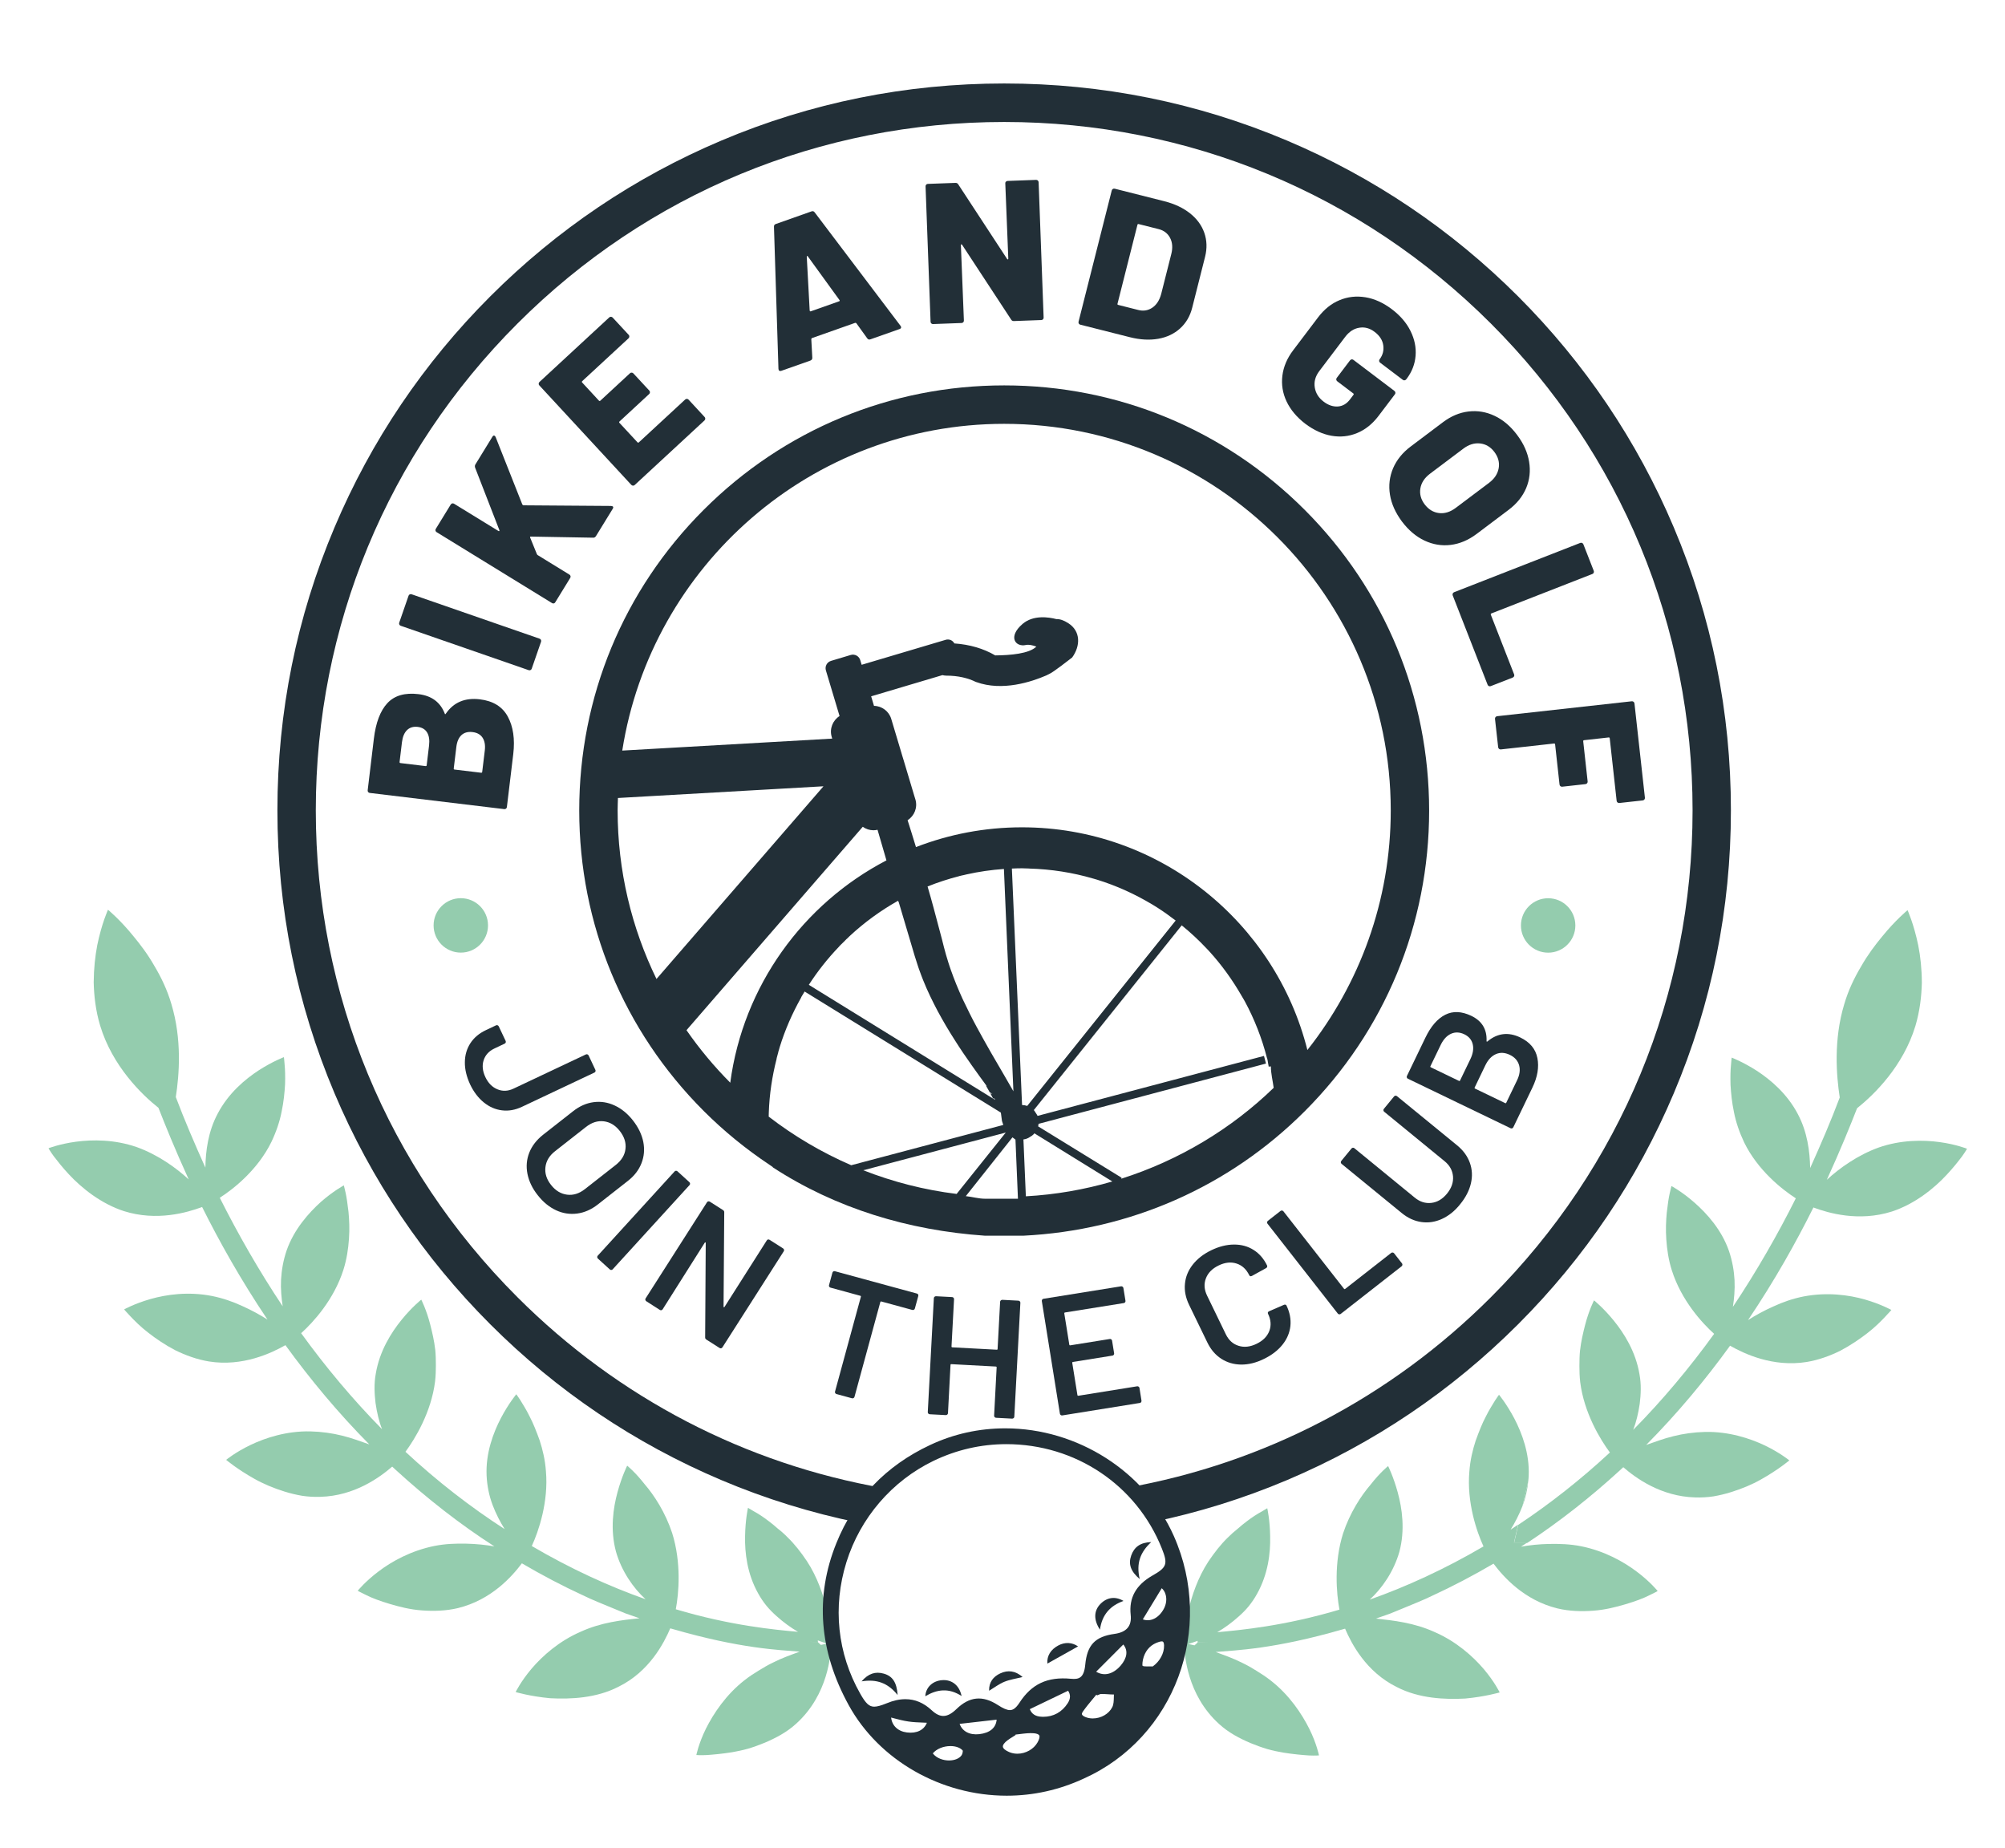 <?xml version="1.0" encoding="utf-8"?>
<!-- Generator: Adobe Illustrator 25.0.1, SVG Export Plug-In . SVG Version: 6.00 Build 0)  -->
<svg version="1.1" id="Livello_1" xmlns="http://www.w3.org/2000/svg" xmlns:xlink="http://www.w3.org/1999/xlink" x="0px" y="0px"
	 viewBox="0 0 380.24 350.38" style="enable-background:new 0 0 380.24 350.38;" xml:space="preserve">
<style type="text/css">
	.st0{clip-path:url(#SVGID_2_);}
	.st1{clip-path:url(#SVGID_4_);fill:#004245;}
	.st2{clip-path:url(#SVGID_4_);fill:#EBF2DA;}
	.st3{clip-path:url(#SVGID_4_);fill:#46B385;}
	.st4{clip-path:url(#SVGID_4_);fill:#C4944E;}
	.st5{clip-path:url(#SVGID_6_);}
	.st6{clip-path:url(#SVGID_8_);fill:#00454A;}
	.st7{clip-path:url(#SVGID_8_);fill:#C4944E;}
	.st8{clip-path:url(#SVGID_8_);fill:#46B385;}
	.st9{clip-path:url(#SVGID_8_);fill:#EBF2DA;}
	.st10{clip-path:url(#SVGID_6_);fill:#C4944E;}
	.st11{clip-path:url(#SVGID_6_);fill:#46B385;}
	.st12{clip-path:url(#SVGID_6_);fill:#EBF2DA;}
	.st13{clip-path:url(#SVGID_6_);fill:#00454A;}
	.st14{clip-path:url(#SVGID_10_);fill:#00454A;}
	.st15{clip-path:url(#SVGID_10_);fill:#EBF2DA;}
	.st16{clip-path:url(#SVGID_10_);fill:#C4944E;}
	.st17{clip-path:url(#SVGID_10_);fill:#46B385;}
	.st18{fill:#94CCAE;}
	.st19{fill:#222F37;}
</style>
<path class="st18" d="M155.09,311.06c0.71,0.27,1.32,0.46,1.77,0.6c-0.33,0.07-0.73,0.16-1.18,0.26l-0.56-0.52l-2.01-0.1l2.01,0.09
	L155.09,311.06z M54.35,237.14c-0.62,1.83-0.95,3.7-1.05,5.51c-0.09,1.8,0.08,3.53,0.31,5.06c-4.53-6.79-8.5-13.76-11.93-20.58
	c2.63-1.69,7.21-5.31,9.79-10.59c0.91-1.91,1.58-3.87,1.94-5.75c0.39-1.83,0.56-3.6,0.65-5.15c0.05-1.52,0.01-2.82-0.08-3.72
	c-0.06-0.92-0.14-1.46-0.14-1.46s-2.1,0.79-4.74,2.48c-2.65,1.73-5.78,4.36-7.81,8.22c-1.82,3.4-2.29,7.1-2.34,10.25
	c-2.07-4.61-3.99-9.08-5.61-13.38c0.65-4.17,1.2-10.94-0.85-17.68c-0.77-2.63-1.93-5.05-3.22-7.2c-1.23-2.17-2.67-4.06-3.97-5.63
	c-2.55-3.15-4.82-5.01-4.82-5.01s-1.19,2.6-2.03,6.7c-0.4,2.06-0.66,4.46-0.68,7.07c0.06,2.59,0.38,5.39,1.22,8.19
	c2.31,7.66,7.88,13.09,11.06,15.6c1.27,3.26,3.17,7.95,5.74,13.58c-2.41-2.22-5.84-4.68-9.83-6.12c-4.21-1.47-8.43-1.45-11.55-1.03
	c-3.12,0.42-5.21,1.24-5.21,1.24s0.32,0.59,0.97,1.48c0.68,0.89,1.64,2.13,2.87,3.44c2.45,2.65,6.16,5.61,10.46,7
	c6.22,1.97,12,0.28,14.83-0.78c3.24,6.49,7.33,13.82,12.4,21.35c-1.38-0.88-3.01-1.78-4.8-2.58c-1.75-0.81-3.68-1.49-5.8-1.91
	c-4.43-0.85-8.52-0.28-11.58,0.59c-3.06,0.87-5.01,1.97-5.01,1.97s0.44,0.53,1.22,1.34c0.78,0.82,1.89,1.95,3.36,3.08
	c1.46,1.14,3.2,2.32,5.11,3.32c1.98,0.97,4.14,1.76,6.39,2.13c6.42,1.03,11.9-1.61,14.51-3.09c4.65,6.41,9.98,12.84,15.91,18.82
	c-1.57-0.55-3.27-1.2-5.15-1.66c-1.86-0.47-3.95-0.76-6.02-0.81c-4.47-0.1-8.5,1.2-11.37,2.58c-2.87,1.37-4.61,2.82-4.61,2.82
	s2.12,1.79,5.37,3.6c1.62,0.92,3.65,1.78,5.76,2.43c1.07,0.33,2.15,0.59,3.26,0.78c1.14,0.17,2.3,0.24,3.44,0.2
	c6.55-0.17,11.33-3.72,13.66-5.73l0.66,0.61c5.9,5.4,12.21,10.34,18.72,14.52c-1.58-0.28-3.41-0.48-5.34-0.52
	c-1.97-0.04-3.94,0.02-6.02,0.43c-4.46,0.9-8.11,2.93-10.63,4.85c-2.52,1.9-3.93,3.65-3.93,3.65s0.61,0.36,1.67,0.85
	c1.02,0.52,2.59,1.11,4.41,1.65c1.82,0.54,3.86,1.07,6.13,1.23c2.23,0.16,4.57,0.09,6.79-0.44c6.38-1.56,10.3-6.05,12.13-8.49
	c3.86,2.26,7.74,4.3,11.55,6.05c1.82,0.9,3.68,1.61,5.46,2.36c0.9,0.36,1.78,0.74,2.66,1.09c0.89,0.32,1.77,0.63,2.64,0.92
	c-3.28,0.33-7.26,0.77-11.13,2.54c-4.11,1.77-7.27,4.59-9.34,7.02c-2.05,2.42-3.02,4.43-3.02,4.43s2.74,0.82,6.54,1.17
	c3.88,0.21,8.77-0.01,12.95-2.17c5.86-2.87,8.64-8.29,9.83-11.08c0.14,0.04,0.26,0.07,0.36,0.1c13.07,3.79,20.34,3.99,24.18,4.32
	c-1.59,0.59-3.34,1.19-5.1,2.09c-0.91,0.44-1.8,0.95-2.69,1.51c-0.89,0.54-1.77,1.11-2.62,1.78c-3.56,2.76-5.93,6.37-7.35,9.19
	c-1.4,2.83-1.83,5.03-1.83,5.03s0.71,0.07,1.92,0.01c1.23-0.08,2.92-0.23,4.86-0.54c0.96-0.18,1.98-0.37,3.02-0.67
	c1.05-0.31,2.12-0.7,3.19-1.14c2.13-0.91,4.18-1.99,5.95-3.61c6.14-5.56,6.51-13.19,6.66-14.96c0,0-0.01-0.08,0.01-0.21
	c-0.01-0.1-0.01-0.18-0.01-0.18c0.01-1.77-0.69-9.45-4.63-15.46c-1.13-1.69-2.38-3.28-3.64-4.49c-0.62-0.64-1.25-1.2-1.88-1.68
	c-0.6-0.53-1.19-1.03-1.74-1.43c-1.11-0.85-2.09-1.47-2.8-1.85c-0.68-0.4-1.12-0.66-1.12-0.66s-0.5,2.21-0.55,5.36
	c-0.07,3.15,0.39,7.15,2.49,10.88c0.46,0.84,1,1.63,1.59,2.36c0.59,0.7,1.21,1.33,1.88,1.92c1.31,1.18,2.71,2.19,4.08,2.99
	c-4.42-0.4-12.77-1.17-23.18-4.28c0.58-3.04,1.08-8.83-0.69-14.46c-1.29-3.9-3.4-7.15-5.23-9.27c-1.78-2.28-3.3-3.5-3.3-3.5
	s-1.01,2.01-1.83,5.02c-0.82,3-1.42,7.08-0.3,11.26c1.04,3.69,3.3,6.95,5.62,9.05c-6.8-2.4-14.15-5.73-21.58-10.09
	c1.29-2.79,3.2-8.39,2.68-14.21c-0.15-2.12-0.62-4.07-1.18-5.8c-0.61-1.69-1.25-3.33-1.93-4.6c-0.63-1.3-1.29-2.29-1.74-3.05
	c-0.48-0.73-0.77-1.12-0.77-1.12s-1.43,1.71-2.9,4.49c-1.46,2.79-2.92,6.67-2.73,10.92c0.09,1.95,0.49,3.88,1.13,5.57
	c0.64,1.69,1.45,3.24,2.29,4.59c-6.45-4.16-12.82-9.1-18.81-14.66c1.82-2.46,4.9-7.51,5.62-13.35c0.12-1.05,0.15-2.05,0.15-3.03
	c0-1-0.02-1.96-0.11-2.9c-0.21-1.84-0.6-3.43-0.97-4.9c-0.74-2.85-1.69-4.67-1.69-4.67s-1.76,1.39-3.73,3.82
	c-1.98,2.44-4.17,5.91-4.89,10.19c-0.36,1.94-0.26,3.79-0.05,5.6c0.26,1.79,0.66,3.51,1.24,4.96c-5.56-5.64-10.71-11.8-15.35-18.21
	c2.31-2.08,6.2-6.34,8.01-12c0.64-2.03,0.93-4.02,1.06-5.89c0.14-1.89,0.05-3.64-0.09-5.11c-0.17-1.47-0.35-2.74-0.55-3.64
	c-0.2-0.88-0.33-1.39-0.33-1.39s-2,1.07-4.35,3.13C58.57,229.98,55.76,233.09,54.35,237.14"/>
<path class="st18" d="M288.78,285.47c0.54-1.42,0.89-3,1.05-4.63l-1.1,4.75C288.74,285.55,288.76,285.51,288.78,285.47"/>
<path class="st18" d="M227.1,311.48l-0.56,0.52c-0.45-0.1-0.85-0.18-1.18-0.26c0.45-0.14,1.06-0.33,1.77-0.6l-0.03,0.32l2.02-0.09
	L227.1,311.48z M287.91,289.11c-0.48,0.32-0.96,0.64-1.43,0.95c0.83-1.32,1.61-2.83,2.25-4.47l1.1-4.75
	c0.03-0.31,0.07-0.63,0.08-0.95c0.19-4.25-1.27-8.12-2.73-10.92c-1.47-2.78-2.9-4.49-2.9-4.49s-0.29,0.39-0.77,1.12
	c-0.45,0.76-1.11,1.75-1.74,3.04c-0.68,1.27-1.32,2.9-1.93,4.6c-0.56,1.73-1.03,3.67-1.18,5.79c-0.52,5.82,1.39,11.42,2.68,14.21
	c-7.43,4.36-14.78,7.69-21.58,10.09c2.32-2.1,4.57-5.36,5.62-9.05c1.12-4.17,0.52-8.26-0.3-11.26c-0.82-3.01-1.83-5.02-1.83-5.02
	s-1.52,1.21-3.3,3.5c-1.83,2.12-3.95,5.37-5.24,9.27c-1.77,5.62-1.26,11.41-0.69,14.46c-10.4,3.1-18.76,3.88-23.18,4.28
	c1.37-0.79,2.77-1.81,4.08-2.99c0.68-0.59,1.3-1.22,1.88-1.92c0.59-0.73,1.13-1.52,1.59-2.36c2.1-3.74,2.56-7.74,2.49-10.88
	c-0.04-3.15-0.55-5.36-0.55-5.36s-0.43,0.27-1.11,0.66c-0.71,0.38-1.7,1-2.81,1.85c-0.54,0.4-1.14,0.9-1.74,1.43
	c-0.62,0.49-1.25,1.04-1.88,1.68c-1.25,1.21-2.5,2.81-3.63,4.49c-3.94,6.02-4.64,13.69-4.63,15.46c0,0,0.01,0.09,0,0.18
	c0.01,0.13,0.01,0.21,0.01,0.21c0.15,1.77,0.52,9.4,6.66,14.96c1.77,1.62,3.82,2.7,5.95,3.61c1.07,0.44,2.14,0.83,3.19,1.14
	c1.04,0.3,2.06,0.5,3.02,0.67c1.94,0.31,3.63,0.46,4.86,0.54c1.22,0.06,1.92-0.01,1.92-0.01s-0.43-2.2-1.83-5.03
	c-1.41-2.82-3.78-6.43-7.35-9.19c-0.85-0.67-1.73-1.25-2.62-1.79c-0.88-0.56-1.77-1.07-2.69-1.51c-1.77-0.9-3.52-1.5-5.1-2.09
	c3.83-0.33,11.11-0.53,24.18-4.32c0.1-0.03,0.22-0.06,0.36-0.1c1.19,2.79,3.97,8.21,9.83,11.08c4.18,2.16,9.07,2.38,12.95,2.17
	c3.79-0.35,6.54-1.16,6.54-1.16s-0.97-2.01-3.02-4.43c-2.07-2.43-5.23-5.25-9.34-7.03c-3.87-1.76-7.85-2.2-11.13-2.54
	c0.87-0.3,1.76-0.6,2.64-0.92c0.88-0.35,1.76-0.73,2.66-1.09c1.79-0.76,3.65-1.46,5.47-2.36c3.8-1.75,7.69-3.79,11.55-6.05
	c1.83,2.43,5.75,6.93,12.13,8.49c2.22,0.53,4.56,0.6,6.79,0.43c2.26-0.16,4.3-0.69,6.13-1.23c1.82-0.54,3.39-1.13,4.41-1.65
	c1.06-0.49,1.67-0.85,1.67-0.85s-1.4-1.75-3.93-3.65c-2.52-1.91-6.17-3.96-10.63-4.85c-2.08-0.41-4.05-0.46-6.02-0.43
	c-1.93,0.04-3.76,0.24-5.34,0.52c0.39-0.25,0.78-0.51,1.17-0.77h-2.5L287.91,289.11z"/>
<path class="st18" d="M367.83,216.57c-3.11-0.43-7.34-0.44-11.55,1.03c-3.98,1.44-7.42,3.9-9.83,6.12
	c2.57-5.63,4.47-10.32,5.74-13.58c3.18-2.51,8.74-7.93,11.06-15.6c0.83-2.8,1.16-5.6,1.22-8.19c-0.01-2.61-0.27-5.01-0.68-7.07
	c-0.84-4.09-2.03-6.69-2.03-6.69s-2.27,1.86-4.82,5c-1.3,1.57-2.74,3.47-3.97,5.64c-1.29,2.15-2.45,4.56-3.22,7.2
	c-2.04,6.75-1.49,13.51-0.85,17.68c-1.61,4.29-3.53,8.77-5.61,13.38c-0.06-3.15-0.53-6.84-2.34-10.24c-2.03-3.86-5.15-6.49-7.8-8.22
	c-2.64-1.69-4.74-2.48-4.74-2.48s-0.08,0.54-0.14,1.46c-0.09,0.9-0.13,2.21-0.08,3.72c0.09,1.56,0.26,3.33,0.65,5.16
	c0.36,1.87,1.03,3.83,1.94,5.75c2.58,5.27,7.16,8.9,9.79,10.59c-3.42,6.83-7.4,13.79-11.93,20.58c0.23-1.53,0.4-3.26,0.31-5.06
	c-0.1-1.81-0.43-3.68-1.05-5.51c-1.4-4.05-4.22-7.16-6.57-9.21c-2.35-2.07-4.35-3.13-4.35-3.13s-0.13,0.51-0.33,1.39
	c-0.2,0.89-0.38,2.17-0.55,3.64c-0.14,1.47-0.23,3.22-0.09,5.11c0.13,1.86,0.41,3.86,1.06,5.89c1.81,5.66,5.7,9.93,8.01,12
	c-4.63,6.41-9.79,12.58-15.35,18.21c0.57-1.45,0.98-3.18,1.24-4.96c0.22-1.81,0.31-3.66-0.05-5.6c-0.72-4.28-2.91-7.75-4.89-10.18
	c-1.97-2.42-3.73-3.82-3.73-3.82s-0.95,1.82-1.69,4.67c-0.37,1.46-0.76,3.05-0.97,4.9c-0.09,0.93-0.11,1.9-0.11,2.9
	c0,0.98,0.03,1.98,0.15,3.03c0.73,5.84,3.8,10.88,5.63,13.35c-5.54,5.15-11.42,9.76-17.38,13.72l-0.79,3.43h2.49
	c6.1-4.02,12.01-8.67,17.56-13.75l0.66-0.61c2.33,2.01,7.11,5.56,13.66,5.73c1.15,0.04,2.3-0.03,3.44-0.2
	c1.11-0.19,2.19-0.45,3.26-0.78c2.11-0.65,4.14-1.5,5.76-2.43c3.25-1.82,5.37-3.61,5.37-3.61s-1.74-1.44-4.61-2.82
	c-2.87-1.37-6.9-2.68-11.37-2.58c-2.07,0.05-4.16,0.34-6.01,0.81c-1.88,0.46-3.59,1.11-5.16,1.66c5.94-5.98,11.27-12.41,15.91-18.82
	c2.61,1.49,8.09,4.12,14.51,3.09c2.25-0.37,4.42-1.16,6.39-2.13c1.91-1.01,3.65-2.19,5.11-3.32c1.47-1.13,2.58-2.26,3.36-3.08
	c0.78-0.81,1.22-1.34,1.22-1.34s-1.96-1.1-5.01-1.98c-3.06-0.87-7.14-1.43-11.57-0.59c-2.12,0.41-4.05,1.1-5.8,1.91
	c-1.79,0.79-3.42,1.7-4.8,2.58c5.07-7.52,9.16-14.85,12.4-21.35c2.83,1.06,8.6,2.74,14.83,0.78c4.3-1.39,8.01-4.34,10.46-7
	c1.23-1.31,2.2-2.55,2.87-3.44c0.65-0.89,0.97-1.48,0.97-1.48S370.94,216.99,367.83,216.57"/>
<path class="st18" d="M82.23,175.48c0,2.85,2.31,5.16,5.16,5.16c2.85,0,5.16-2.31,5.16-5.16c0-2.85-2.31-5.16-5.16-5.16
	C84.54,170.32,82.23,172.63,82.23,175.48"/>
<path class="st18" d="M293.6,180.65c2.85,0,5.16-2.31,5.16-5.16c0-2.85-2.31-5.16-5.16-5.16c-2.85,0-5.16,2.31-5.16,5.16
	C288.44,178.34,290.75,180.65,293.6,180.65"/>
<path class="st19" d="M98.13,245.98c-24.66-24.65-38.24-57.44-38.24-92.31s13.58-67.65,38.24-92.31
	c24.66-24.66,57.44-38.23,92.31-38.23c34.87,0,67.65,13.58,92.31,38.23c24.66,24.66,38.24,57.44,38.24,92.31
	s-13.58,67.65-38.24,92.31c-19.11,19.12-43.12,31.54-69.19,36.16c1.89,1.93,3.55,4.11,4.92,6.5c8.75-1.81,17.3-4.47,25.61-7.98
	c16.41-6.94,31.15-16.88,43.81-29.54c12.66-12.66,22.59-27.4,29.53-43.81c7.19-16.99,10.83-35.04,10.83-53.65
	s-3.64-36.65-10.83-53.65c-6.94-16.41-16.88-31.15-29.53-43.81c-12.66-12.65-27.4-22.59-43.81-29.54
	c-16.99-7.19-35.04-10.83-53.65-10.83c-18.61,0-36.66,3.64-53.65,10.83c-16.41,6.94-31.15,16.88-43.81,29.54
	c-12.66,12.66-22.6,27.4-29.54,43.81c-7.19,16.99-10.83,35.04-10.83,53.65s3.65,36.66,10.83,53.65
	c6.94,16.41,16.88,31.15,29.54,43.81c12.66,12.66,27.4,22.59,43.81,29.54c8.42,3.56,17.11,6.25,25.99,8.06
	c1.35-2.37,2.99-4.56,4.9-6.52C141.47,277.63,117.33,265.18,98.13,245.98"/>
<path class="st19" d="M205.34,324.59c0.62-0.88,1.32-1.72,2-2.54c0.19-0.23,0.38-0.46,0.57-0.69l0.16,0.12l0.27-0.1
	c0.09-0.04,0.19-0.08,0.28-0.12c0.12-0.06,0.26-0.03,0.33-0.03c0.72-0.02,1.44,0.09,2.17,0.09h0.13c-0.01,0-0.01,0.27-0.01,0.45
	c-0.02,0.75-0.03,1.42-0.3,1.95c-0.65,1.29-2.14,2.14-3.71,2.14c-0.48,0-0.94-0.09-1.35-0.25c-0.38-0.15-0.63-0.34-0.69-0.51
	C205.14,324.93,205.25,324.73,205.34,324.59 M189.01,326.09c-0.13,1.55-1.28,2.52-3.29,2.75c-1.85,0.21-3.23-0.54-3.73-1.95
	L189.01,326.09z M180.25,331.1c1.03,0,1.89,0.33,2.33,0.85c0.04,0.13-0.04,0.6-0.19,0.85c-0.4,0.64-1.33,1.03-2.42,1.03
	c-1.01,0-2.3-0.36-3.07-1.34C177.59,331.65,178.89,331.1,180.25,331.1 M191.12,329.97c0.26-0.2,0.54-0.37,0.82-0.54l0.66-0.42
	l-0.01-0.09c0.26-0.03,0.51-0.06,0.77-0.09c0.95-0.12,1.83-0.23,2.71-0.16c0.54,0.05,0.9,0.19,1.02,0.4
	c0.13,0.25,0.02,0.71-0.31,1.31c-0.72,1.3-2.26,2.17-3.84,2.17c-0.56,0-1.09-0.11-1.57-0.32c-0.72-0.31-1.14-0.67-1.18-1.01
	C190.16,330.89,190.48,330.44,191.12,329.97 M195.3,324.1l7.26-3.49c0.5,0.74,0.47,1.52-0.07,2.36c-1.09,1.69-2.7,2.58-4.66,2.58
	l-0.25-0.01C196.41,325.51,195.66,325.03,195.3,324.1 M169.56,325.84c0.88,0.23,1.8,0.47,2.72,0.6c0.92,0.14,1.84,0.17,2.82,0.21
	c0.22,0.01,0.45,0.02,0.68,0.03c-0.54,1.38-1.92,2.07-3.78,1.84c-1.72-0.21-2.84-1.3-3-2.83
	C169.19,325.74,169.37,325.79,169.56,325.84 M213.03,311.84c0.93,1.12,0.75,2.55-0.51,4.01c-1.42,1.63-3.13,2.06-4.64,1.15
	L213.03,311.84z M214.43,306.22c0.23,2.11-0.77,3.29-3.07,3.61c-3.69,0.51-5.19,2.1-5.55,5.86c-0.24,2.5-1.19,2.8-2.72,2.65
	c-4.44-0.42-7.45,0.98-9.75,4.54c-0.8,1.24-1.39,1.4-1.82,1.4c-0.55,0-1.26-0.3-2.31-0.98c-2.87-1.85-5.37-1.6-7.82,0.78
	c-1.72,1.67-3.08,1.74-4.7,0.23c-1.52-1.41-3.15-2.1-4.98-2.1c-1.12,0-2.28,0.25-3.56,0.78c-1.08,0.44-1.81,0.64-2.36,0.64
	c-0.95,0-1.6-0.6-2.65-2.46c-4.33-7.62-5.26-16.48-2.62-24.94c2.62-8.41,8.64-15.41,16.51-19.21c4.36-2.1,9.01-3.17,13.82-3.17
	c13.12,0,24.7,7.77,29.49,19.79c1.18,2.95,0.96,3.58-1.82,5.15C215.42,300.57,214.08,302.99,214.43,306.22 M216.73,307.07l3.59-5.9
	c0.33,0.29,0.58,0.68,0.72,1.16c0.27,0.88,0.14,1.89-0.34,2.77C219.75,306.83,218.19,307.61,216.73,307.07 M216.91,314.15
	c0.49-1.42,1.45-2.36,2.88-2.8c0.2-0.06,0.38-0.1,0.52-0.1c0.17,0,0.42,0,0.45,0.77c0.04,1.46-0.79,3-2.13,3.97
	c-0.21-0.01-0.43,0-0.65,0c-0.14,0-0.27,0.01-0.41,0.01c-0.33,0-0.73-0.02-0.88-0.11C216.6,315.72,216.66,314.89,216.91,314.15
	 M222.6,291.24c-5.42-12.2-18.26-20.39-31.94-20.39c-5,0-9.8,1.06-14.27,3.16c-8.39,3.93-14.38,10.19-17.78,18.62
	c-4.08,10.11-3.29,20.45,2.35,30.72c5.73,10.42,17.49,17.16,29.96,17.16c5.07,0,9.99-1.1,14.62-3.25
	C222.78,329.52,230.44,308.88,222.6,291.24"/>
<path class="st19" d="M178.69,318.6c-1.8,0.12-3.12,1.35-3.21,3.05c2.22-1.32,4.45-1.62,6.88-0.04
	C181.94,319.57,180.51,318.47,178.69,318.6"/>
<path class="st19" d="M208.7,304.14c-1.25,1.27-1.35,2.98-0.1,4.89c0.39-2.83,1.93-4.55,4.47-5.45
	C211.51,302.65,209.93,302.89,208.7,304.14"/>
<path class="st19" d="M167.59,317.36c-1.57-0.44-2.89-0.03-4.2,1.47c2.83-0.46,4.97,0.26,6.84,2.59
	C170.07,318.99,169.24,317.82,167.59,317.36"/>
<path class="st19" d="M218.33,292.42c-2.07,0.06-3.23,0.94-3.8,2.54c-0.58,1.64-0.1,3.02,1.61,4.47
	C215.44,296.43,216.26,294.32,218.33,292.42"/>
<path class="st19" d="M189.69,317.32c-1.3,0.61-2.16,1.64-2.11,3.29c1.01-0.61,1.89-1.29,2.87-1.69c1.04-0.43,2.19-0.59,3.48-0.92
	C192.57,316.81,191.14,316.64,189.69,317.32"/>
<path class="st19" d="M200.69,312.03c-1.41,0.75-2.18,1.96-2.06,3.43c1.91-1.07,3.85-2.16,5.82-3.26
	C203.31,311.42,201.98,311.34,200.69,312.03"/>
<path class="st19" d="M88.16,201.43c0.01-1.35,0.36-2.54,1.04-3.6c0.68-1.05,1.66-1.88,2.93-2.48l1.94-0.92
	c0.1-0.05,0.2-0.05,0.3-0.01c0.1,0.04,0.17,0.11,0.22,0.21l1.3,2.75c0.05,0.1,0.05,0.2,0.02,0.3c-0.04,0.1-0.1,0.18-0.2,0.22
	l-1.94,0.92c-1.04,0.49-1.72,1.23-2.05,2.23c-0.32,0.99-0.21,2.07,0.34,3.22c0.53,1.11,1.28,1.88,2.27,2.29
	c0.98,0.41,2,0.37,3.04-0.12l13.74-6.49c0.1-0.04,0.19-0.05,0.3-0.01c0.1,0.04,0.17,0.11,0.22,0.21l1.28,2.72
	c0.05,0.1,0.05,0.2,0.02,0.3c-0.03,0.1-0.1,0.18-0.2,0.22l-13.74,6.49c-1.27,0.6-2.54,0.83-3.79,0.67c-1.25-0.15-2.4-0.65-3.46-1.51
	c-1.05-0.86-1.91-1.99-2.58-3.4C88.48,204.17,88.14,202.77,88.16,201.43"/>
<path class="st19" d="M107.54,226.54c1.17,0.15,2.29-0.2,3.37-1.04l5.87-4.6c1.09-0.86,1.71-1.87,1.84-3.04
	c0.14-1.17-0.22-2.3-1.08-3.4c-0.84-1.07-1.85-1.68-3.02-1.83c-1.17-0.14-2.3,0.21-3.39,1.07l-5.87,4.6
	c-1.08,0.84-1.68,1.85-1.82,3.02c-0.14,1.17,0.21,2.3,1.06,3.37C105.35,225.78,106.37,226.39,107.54,226.54 M100.03,222.6
	c-0.28-1.41-0.16-2.75,0.35-4.04c0.51-1.28,1.38-2.4,2.6-3.37l5.74-4.5c1.21-0.95,2.5-1.51,3.86-1.69c1.37-0.18,2.7,0.03,3.99,0.63
	c1.29,0.6,2.45,1.54,3.47,2.84c1.03,1.32,1.68,2.68,1.96,4.07c0.27,1.4,0.16,2.74-0.34,4.02c-0.5,1.29-1.35,2.4-2.56,3.35l-5.74,4.5
	c-1.23,0.96-2.53,1.53-3.9,1.71c-1.38,0.18-2.71-0.02-4-0.62c-1.29-0.6-2.46-1.55-3.49-2.87C100.96,225.36,100.31,224,100.03,222.6"
	/>
<path class="st19" d="M113.26,238.39c-0.01-0.11,0.03-0.2,0.1-0.28l14.58-15.98c0.07-0.08,0.16-0.12,0.27-0.12
	c0.11,0,0.2,0.03,0.28,0.11l2.25,2.05c0.08,0.07,0.12,0.17,0.13,0.27c0.01,0.11-0.03,0.2-0.1,0.28l-14.58,15.98
	c-0.07,0.08-0.16,0.12-0.27,0.12s-0.2-0.03-0.28-0.11l-2.25-2.05C113.31,238.59,113.27,238.5,113.26,238.39"/>
<path class="st19" d="M145.65,235.04c0.1-0.02,0.2,0,0.3,0.06l2.56,1.63c0.09,0.06,0.15,0.14,0.18,0.25
	c0.02,0.11,0.01,0.2-0.05,0.29L137,255.5c-0.06,0.09-0.14,0.14-0.24,0.17c-0.11,0.02-0.2,0-0.3-0.06l-2.48-1.58
	c-0.19-0.12-0.27-0.27-0.25-0.46l0.11-17.85c0-0.08-0.03-0.12-0.07-0.14c-0.04-0.01-0.09,0.01-0.13,0.09l-7.97,12.61
	c-0.06,0.09-0.14,0.14-0.24,0.17c-0.11,0.02-0.21,0-0.3-0.06l-2.56-1.64c-0.09-0.06-0.15-0.14-0.18-0.25
	c-0.03-0.1-0.01-0.2,0.05-0.29l11.64-18.23c0.06-0.09,0.14-0.15,0.24-0.17c0.1-0.02,0.2,0,0.3,0.06l2.48,1.58
	c0.19,0.12,0.27,0.27,0.25,0.47l-0.13,17.83c0,0.08,0.02,0.12,0.07,0.14c0.04,0.01,0.09-0.01,0.13-0.09l8-12.59
	C145.47,235.12,145.55,235.06,145.65,235.04"/>
<path class="st19" d="M174.11,245.46c0.05,0.09,0.07,0.19,0.04,0.29l-0.65,2.38c-0.03,0.1-0.09,0.18-0.18,0.23
	c-0.1,0.05-0.2,0.06-0.3,0.04l-5.87-1.6c-0.11-0.03-0.17,0.01-0.2,0.11l-4.9,17.97c-0.03,0.1-0.09,0.18-0.18,0.23
	c-0.09,0.05-0.19,0.07-0.3,0.04l-2.93-0.8c-0.11-0.03-0.19-0.09-0.24-0.18c-0.06-0.09-0.07-0.19-0.04-0.29l4.9-17.97
	c0.03-0.1-0.01-0.17-0.12-0.2l-5.64-1.54c-0.11-0.03-0.19-0.09-0.24-0.18c-0.06-0.09-0.07-0.19-0.04-0.29l0.65-2.38
	c0.03-0.1,0.09-0.18,0.18-0.23c0.09-0.05,0.19-0.06,0.3-0.03l15.53,4.23C173.97,245.3,174.05,245.36,174.11,245.46"/>
<path class="st19" d="M189.81,246.58c0.08-0.07,0.18-0.1,0.29-0.1l3.04,0.16c0.11,0.01,0.2,0.05,0.27,0.13
	c0.07,0.08,0.11,0.17,0.1,0.28l-1.15,21.6c-0.01,0.11-0.05,0.2-0.13,0.26c-0.08,0.07-0.18,0.1-0.29,0.1l-3.04-0.16
	c-0.11-0.01-0.2-0.05-0.27-0.13c-0.07-0.08-0.11-0.17-0.1-0.28l0.48-9.14c0.01-0.11-0.05-0.16-0.16-0.17l-8.42-0.45
	c-0.11-0.01-0.17,0.05-0.17,0.15l-0.48,9.14c-0.01,0.11-0.05,0.2-0.13,0.27s-0.18,0.1-0.29,0.1l-3.04-0.16
	c-0.11-0.01-0.2-0.05-0.27-0.13c-0.07-0.08-0.11-0.17-0.1-0.28l1.15-21.6c0.01-0.11,0.05-0.2,0.13-0.27c0.08-0.07,0.18-0.1,0.29-0.1
	l3.04,0.16c0.11,0,0.2,0.05,0.27,0.13c0.07,0.08,0.11,0.17,0.1,0.28l-0.48,8.95c-0.01,0.11,0.05,0.16,0.16,0.17l8.41,0.45
	c0.11,0.01,0.17-0.04,0.17-0.15l0.48-8.95C189.68,246.74,189.72,246.65,189.81,246.58"/>
<path class="st19" d="M213.37,246.95c-0.06,0.09-0.15,0.14-0.26,0.15l-11.13,1.78c-0.11,0.02-0.15,0.08-0.14,0.19l0.95,5.91
	c0.02,0.11,0.08,0.15,0.19,0.13l7.47-1.2c0.11-0.02,0.2,0,0.29,0.06c0.09,0.06,0.14,0.15,0.16,0.25l0.39,2.4
	c0.02,0.1-0.01,0.2-0.07,0.29c-0.07,0.09-0.15,0.14-0.26,0.15l-7.47,1.2c-0.11,0.02-0.15,0.08-0.14,0.18l0.98,6.1
	c0.02,0.11,0.08,0.15,0.19,0.13l11.13-1.79c0.11-0.02,0.21,0.01,0.29,0.07c0.09,0.06,0.14,0.14,0.16,0.25l0.38,2.4
	c0.02,0.1-0.01,0.2-0.07,0.29c-0.06,0.09-0.15,0.14-0.26,0.15l-14.68,2.36c-0.11,0.02-0.21,0-0.3-0.07
	c-0.09-0.06-0.14-0.14-0.16-0.25l-3.43-21.36c-0.02-0.11,0.01-0.2,0.07-0.29c0.06-0.08,0.15-0.14,0.26-0.15l14.68-2.36
	c0.11-0.02,0.21,0,0.3,0.07c0.09,0.06,0.14,0.15,0.16,0.25l0.39,2.4C213.46,246.77,213.44,246.87,213.37,246.95"/>
<path class="st19" d="M235.37,258.76c-1.4-0.02-2.66-0.39-3.77-1.11c-1.11-0.72-1.99-1.75-2.64-3.1l-3.45-7.11
	c-0.65-1.34-0.92-2.67-0.79-3.99c0.12-1.32,0.61-2.53,1.47-3.63c0.86-1.1,2.03-2.02,3.52-2.74c1.47-0.71,2.9-1.07,4.29-1.08
	c1.39-0.01,2.63,0.32,3.72,1.01c1.09,0.68,1.95,1.67,2.57,2.95c0.05,0.1,0.05,0.19,0.01,0.3c-0.04,0.1-0.11,0.17-0.21,0.22
	l-2.67,1.47c-0.24,0.12-0.41,0.07-0.51-0.14c-0.55-1.13-1.35-1.87-2.41-2.21c-1.06-0.34-2.19-0.22-3.4,0.37
	c-1.21,0.59-2.01,1.4-2.41,2.45c-0.4,1.05-0.32,2.14,0.23,3.27l3.56,7.34c0.54,1.11,1.34,1.84,2.41,2.17
	c1.07,0.34,2.21,0.21,3.42-0.38c1.21-0.59,2.01-1.39,2.41-2.43c0.39-1.03,0.31-2.12-0.24-3.25c-0.1-0.21-0.04-0.38,0.2-0.49
	l2.79-1.21c0.1-0.05,0.2-0.06,0.3-0.04c0.1,0.02,0.17,0.07,0.2,0.15c0.63,1.31,0.88,2.6,0.75,3.89c-0.14,1.29-0.64,2.47-1.51,3.56
	c-0.87,1.08-2.04,1.98-3.51,2.69C238.22,258.42,236.78,258.77,235.37,258.76"/>
<path class="st19" d="M253.97,249.23c-0.11-0.01-0.19-0.06-0.26-0.14l-13.33-17.04c-0.07-0.08-0.09-0.18-0.08-0.29
	c0.02-0.1,0.06-0.19,0.15-0.26l2.39-1.87c0.09-0.07,0.18-0.1,0.29-0.08c0.11,0.01,0.19,0.06,0.26,0.14l11.49,14.69
	c0.07,0.09,0.14,0.09,0.23,0.03l8.72-6.82c0.09-0.07,0.18-0.09,0.29-0.08c0.1,0.01,0.19,0.06,0.26,0.14l1.5,1.92
	c0.07,0.08,0.09,0.18,0.08,0.29c-0.02,0.11-0.07,0.19-0.15,0.26l-11.56,9.04C254.17,249.22,254.08,249.25,253.97,249.23"/>
<path class="st19" d="M273.46,231.14c-1.27,0.58-2.57,0.78-3.9,0.59c-1.32-0.19-2.56-0.75-3.72-1.7l-11.42-9.34
	c-0.08-0.07-0.13-0.15-0.14-0.26c-0.01-0.11,0.02-0.2,0.09-0.29l1.93-2.35c0.07-0.08,0.16-0.13,0.26-0.15
	c0.11-0.01,0.2,0.02,0.28,0.08l11.46,9.38c0.97,0.8,2.02,1.13,3.15,1c1.13-0.13,2.12-0.72,2.97-1.76c0.85-1.04,1.23-2.13,1.14-3.26
	c-0.1-1.13-0.63-2.1-1.6-2.89l-11.46-9.38c-0.08-0.07-0.13-0.15-0.14-0.26c-0.01-0.1,0.02-0.2,0.09-0.29l1.93-2.35
	c0.07-0.08,0.16-0.13,0.26-0.14c0.11-0.01,0.2,0.02,0.28,0.08l11.42,9.34c1.16,0.95,1.96,2.05,2.41,3.3
	c0.45,1.25,0.52,2.56,0.2,3.92c-0.32,1.36-1,2.68-2.05,3.96C275.89,229.64,274.73,230.56,273.46,231.14"/>
<path class="st19" d="M288.09,201.99c-0.25-0.86-0.83-1.52-1.75-1.96c-0.94-0.45-1.83-0.5-2.65-0.14c-0.83,0.36-1.49,1.07-2,2.12
	l-2.02,4.2c-0.05,0.1-0.02,0.17,0.07,0.22l5.71,2.75c0.1,0.05,0.17,0.02,0.21-0.08l2.05-4.26
	C288.21,203.81,288.33,202.86,288.09,201.99 M271.35,202.39l5.33,2.57c0.1,0.05,0.17,0.02,0.22-0.08l1.94-4.02
	c0.51-1.05,0.66-2,0.46-2.84s-0.73-1.47-1.59-1.89c-0.88-0.42-1.73-0.46-2.53-0.1c-0.8,0.36-1.45,1.07-1.96,2.12l-1.94,4.02
	C271.23,202.27,271.25,202.34,271.35,202.39 M282.09,197.48c1.9-1.58,3.97-1.83,6.22-0.75c1.83,0.88,2.91,2.18,3.25,3.9
	c0.34,1.72,0.03,3.59-0.95,5.62l-3.61,7.5c-0.05,0.1-0.12,0.17-0.22,0.21c-0.1,0.04-0.2,0.03-0.29-0.01L267,204.55
	c-0.1-0.05-0.16-0.12-0.2-0.22c-0.03-0.1-0.03-0.2,0.02-0.3l3.5-7.26c1.04-2.16,2.3-3.61,3.77-4.35c1.47-0.74,3.11-0.66,4.94,0.21
	c2.02,0.97,2.98,2.56,2.89,4.77C281.92,197.54,281.98,197.57,282.09,197.48"/>
<path class="st19" d="M91.52,139.89c-0.4-0.61-1.04-0.97-1.92-1.07c-0.86-0.1-1.55,0.09-2.08,0.57c-0.53,0.49-0.86,1.25-0.98,2.28
	l-0.49,4.05c-0.02,0.13,0.04,0.2,0.17,0.21l5.02,0.6c0.13,0.01,0.2-0.04,0.21-0.17l0.49-4.05
	C92.06,141.32,91.92,140.51,91.52,139.89 M75.96,144.7l4.75,0.57c0.13,0.01,0.2-0.04,0.21-0.17l0.45-3.74
	c0.12-1.03,0-1.85-0.37-2.46c-0.37-0.61-0.96-0.96-1.77-1.06c-0.83-0.1-1.51,0.1-2.03,0.6c-0.52,0.5-0.84,1.27-0.97,2.3l-0.45,3.75
	C75.77,144.62,75.83,144.69,75.96,144.7 M84.55,135.33c1.48-2.15,3.63-3.06,6.45-2.72c2.52,0.3,4.29,1.4,5.31,3.29
	c1.02,1.89,1.36,4.25,1.03,7.07l-1.21,10.06c-0.01,0.13-0.07,0.23-0.17,0.31s-0.21,0.11-0.34,0.09l-25.5-3.07
	c-0.12-0.01-0.23-0.07-0.3-0.17c-0.08-0.1-0.11-0.21-0.09-0.34l1.17-9.76c0.37-3.08,1.23-5.33,2.58-6.77c1.35-1.44,3.32-2,5.9-1.69
	c2.47,0.3,4.12,1.52,4.96,3.67C84.38,135.47,84.45,135.48,84.55,135.33"/>
<path class="st19" d="M100.61,127.06c-0.11,0.06-0.23,0.06-0.35,0.02l-24.27-8.42c-0.12-0.04-0.21-0.12-0.26-0.23
	c-0.05-0.11-0.06-0.23-0.02-0.35l1.77-5.11c0.04-0.12,0.12-0.21,0.23-0.26c0.11-0.05,0.23-0.06,0.35-0.02l24.27,8.42
	c0.12,0.04,0.21,0.12,0.26,0.23c0.05,0.11,0.06,0.23,0.02,0.35l-1.77,5.11C100.8,126.92,100.72,127.01,100.61,127.06"/>
<path class="st19" d="M105.04,114.42c-0.12,0.03-0.24,0.01-0.35-0.06l-21.89-13.45c-0.11-0.07-0.18-0.16-0.21-0.28
	c-0.03-0.12-0.01-0.24,0.06-0.35l2.83-4.61c0.07-0.11,0.16-0.18,0.28-0.21c0.12-0.03,0.24-0.01,0.35,0.06l8.42,5.17
	c0.06,0.04,0.11,0.04,0.15,0.01c0.04-0.04,0.05-0.09,0.03-0.16L90.1,88.67c-0.07-0.22-0.05-0.42,0.05-0.59l3.23-5.26
	c0.13-0.22,0.27-0.28,0.42-0.19c0.07,0.04,0.13,0.13,0.2,0.26l5.05,12.76c0.06,0.1,0.13,0.15,0.21,0.17l16.65,0.12
	c0.16,0.04,0.25,0.06,0.27,0.07c0.15,0.09,0.16,0.25,0.03,0.46l-3.17,5.16c-0.15,0.24-0.33,0.35-0.56,0.33l-11.78-0.21
	c-0.17-0.02-0.22,0.06-0.14,0.23l1.26,3.1c0.06,0.1,0.11,0.16,0.15,0.18l6.02,3.7c0.11,0.07,0.18,0.16,0.21,0.28
	c0.03,0.12,0.01,0.24-0.06,0.35l-2.83,4.61C105.25,114.32,105.16,114.39,105.04,114.42"/>
<path class="st19" d="M119.35,63.83c-0.01,0.13-0.06,0.23-0.15,0.32l-8.78,8.12c-0.09,0.09-0.1,0.18-0.01,0.27l3.17,3.43
	c0.09,0.09,0.18,0.1,0.27,0.01l5.62-5.2c0.09-0.09,0.2-0.13,0.33-0.12c0.13,0.01,0.23,0.05,0.32,0.15l3.02,3.26
	c0.09,0.09,0.13,0.2,0.12,0.33c-0.01,0.13-0.05,0.23-0.15,0.32l-5.62,5.2c-0.09,0.09-0.1,0.18-0.01,0.27l3.41,3.68
	c0.09,0.09,0.17,0.1,0.27,0.01l8.78-8.12c0.09-0.09,0.2-0.13,0.33-0.12c0.13,0,0.23,0.05,0.32,0.15l3.04,3.29
	c0.09,0.09,0.13,0.2,0.12,0.33c-0.01,0.13-0.05,0.23-0.15,0.32l-13.23,12.24c-0.09,0.09-0.2,0.13-0.33,0.12
	c-0.13-0.01-0.23-0.05-0.32-0.15l-17.44-18.86c-0.09-0.09-0.13-0.2-0.12-0.33c0-0.13,0.05-0.23,0.15-0.32l13.23-12.24
	c0.09-0.09,0.2-0.13,0.33-0.12c0.12,0.01,0.23,0.05,0.32,0.15l3.05,3.29C119.32,63.59,119.36,63.7,119.35,63.83"/>
<path class="st19" d="M153.77,59.03l5.35-1.89c0.14-0.05,0.17-0.14,0.07-0.26l-5.98-8.25c-0.06-0.09-0.11-0.11-0.15-0.09
	c-0.04,0.03-0.07,0.08-0.06,0.16l0.55,10.16C153.57,59.02,153.65,59.07,153.77,59.03 M164.47,64.16l-2.06-2.86
	c-0.08-0.08-0.16-0.11-0.23-0.08l-8.19,2.89c-0.07,0.03-0.12,0.1-0.13,0.21l0.19,3.52c0.01,0.26-0.11,0.44-0.38,0.54l-5.5,1.94
	c-0.14,0.05-0.26,0.05-0.37-0.01c-0.1-0.06-0.16-0.18-0.17-0.36L146.78,43c-0.01-0.26,0.1-0.44,0.34-0.52l6.79-2.4
	c0.24-0.08,0.44-0.02,0.59,0.19l16.27,21.5c0.04,0.04,0.07,0.1,0.1,0.17c0.08,0.22-0.02,0.37-0.28,0.46l-5.5,1.94
	C164.83,64.44,164.62,64.38,164.47,64.16"/>
<path class="st19" d="M190.76,34.46c0.08-0.09,0.19-0.14,0.32-0.15l5.41-0.2c0.13-0.01,0.24,0.04,0.33,0.12
	c0.09,0.09,0.14,0.19,0.15,0.32l0.95,25.67c0.01,0.13-0.04,0.24-0.12,0.33c-0.09,0.09-0.19,0.14-0.32,0.14l-5.18,0.19
	c-0.25,0.01-0.43-0.08-0.54-0.28l-9.3-14.18c-0.05-0.07-0.11-0.1-0.16-0.09c-0.05,0.01-0.07,0.07-0.07,0.17l0.57,14.28
	c0.01,0.13-0.04,0.24-0.12,0.33c-0.09,0.09-0.19,0.14-0.32,0.14l-5.41,0.2c-0.13,0.01-0.24-0.04-0.33-0.12
	c-0.09-0.08-0.14-0.19-0.14-0.32l-0.95-25.67c-0.01-0.13,0.04-0.23,0.12-0.33c0.09-0.09,0.19-0.14,0.32-0.14l5.22-0.19
	c0.25-0.01,0.43,0.09,0.54,0.28l9.26,14.14c0.05,0.07,0.11,0.1,0.16,0.09c0.05-0.01,0.07-0.07,0.07-0.17l-0.57-14.24
	C190.63,34.66,190.67,34.55,190.76,34.46"/>
<path class="st19" d="M212.07,57.82l3.8,0.96c0.98,0.25,1.87,0.1,2.67-0.44c0.79-0.54,1.35-1.4,1.67-2.58l1.92-7.59
	c0.3-1.18,0.22-2.2-0.23-3.06c-0.45-0.86-1.18-1.42-2.19-1.67l-3.77-0.95c-0.12-0.03-0.2,0.01-0.23,0.14l-3.78,14.96
	C211.9,57.71,211.94,57.79,212.07,57.82 M204.59,61.36c-0.06-0.11-0.08-0.22-0.05-0.35l6.3-24.9c0.03-0.12,0.1-0.22,0.21-0.28
	c0.11-0.07,0.22-0.08,0.35-0.05l9.42,2.38c1.92,0.49,3.54,1.25,4.85,2.28c1.31,1.04,2.22,2.27,2.72,3.7
	c0.5,1.43,0.55,2.95,0.15,4.55l-2.44,9.65c-0.4,1.6-1.17,2.91-2.29,3.93c-1.12,1.02-2.51,1.68-4.15,1.97
	c-1.65,0.29-3.43,0.19-5.35-0.29l-9.42-2.38C204.74,61.54,204.65,61.47,204.59,61.36"/>
<path class="st19" d="M243.99,76.12c-0.74-1.57-1-3.2-0.79-4.89c0.21-1.68,0.89-3.3,2.06-4.83l4.7-6.21
	c1.16-1.53,2.52-2.63,4.08-3.27c1.56-0.65,3.19-0.83,4.91-0.55c1.71,0.28,3.38,1.04,5,2.26c1.6,1.21,2.79,2.59,3.55,4.14
	c0.77,1.55,1.09,3.12,0.96,4.7c-0.13,1.59-0.69,3.02-1.66,4.32l-0.12,0.15c-0.08,0.1-0.18,0.16-0.3,0.18
	c-0.12,0.02-0.24-0.01-0.34-0.09l-4.31-3.26c-0.1-0.08-0.16-0.18-0.18-0.3c-0.02-0.12,0.01-0.24,0.09-0.34
	c0.6-0.79,0.83-1.67,0.69-2.65c-0.14-0.98-0.68-1.82-1.63-2.54c-0.93-0.71-1.91-0.97-2.94-0.79c-1.03,0.17-1.9,0.75-2.64,1.72
	l-4.93,6.51c-0.73,0.97-1.02,1.99-0.85,3.08c0.17,1.08,0.73,1.98,1.68,2.7c0.89,0.68,1.79,0.98,2.7,0.92
	c0.91-0.06,1.68-0.51,2.32-1.36l0.64-0.85c0.08-0.1,0.06-0.19-0.04-0.27l-3.04-2.3c-0.1-0.08-0.16-0.18-0.18-0.3
	c-0.02-0.12,0.01-0.24,0.09-0.34l2.52-3.33c0.08-0.1,0.18-0.16,0.3-0.18c0.12-0.02,0.24,0.01,0.34,0.09l7.78,5.89
	c0.1,0.08,0.16,0.18,0.18,0.3c0.02,0.12-0.01,0.24-0.09,0.34l-3.12,4.12c-1.15,1.51-2.5,2.59-4.05,3.23
	c-1.55,0.64-3.18,0.81-4.87,0.51c-1.7-0.3-3.36-1.07-4.98-2.29C245.91,79.1,244.73,77.69,243.99,76.12"/>
<path class="st19" d="M272.9,97.29c1.08,0.13,2.14-0.2,3.2-1l6.29-4.73c1.03-0.78,1.64-1.7,1.83-2.78c0.19-1.08-0.09-2.11-0.82-3.08
	c-0.72-0.95-1.62-1.49-2.71-1.61c-1.09-0.12-2.15,0.21-3.18,0.99l-6.29,4.73c-1.05,0.79-1.67,1.72-1.85,2.79
	c-0.18,1.07,0.09,2.08,0.81,3.04C270.92,96.61,271.83,97.16,272.9,97.29 M263.6,93.8c-0.28-1.74-0.08-3.41,0.59-5
	c0.68-1.59,1.8-2.98,3.38-4.16l6.07-4.57c1.54-1.16,3.16-1.84,4.86-2.04c1.7-0.2,3.35,0.07,4.95,0.83c1.6,0.75,3.01,1.95,4.25,3.6
	c1.24,1.64,2,3.34,2.29,5.1c0.29,1.75,0.1,3.42-0.56,5c-0.67,1.58-1.77,2.95-3.31,4.11l-6.07,4.57c-1.58,1.19-3.23,1.88-4.94,2.09
	c-1.71,0.21-3.37-0.07-4.98-0.83c-1.6-0.76-3.02-1.97-4.26-3.61C264.64,97.23,263.88,95.54,263.6,93.8"/>
<path class="st19" d="M275.51,112.54c0.05-0.11,0.13-0.19,0.25-0.24l23.93-9.35c0.12-0.05,0.23-0.04,0.35,0.01
	c0.11,0.05,0.2,0.14,0.24,0.25l1.97,5.04c0.05,0.12,0.04,0.23-0.01,0.35c-0.05,0.12-0.13,0.2-0.25,0.24l-19.15,7.48
	c-0.12,0.05-0.15,0.13-0.11,0.25l4.42,11.32c0.05,0.12,0.04,0.23-0.01,0.35c-0.05,0.11-0.14,0.19-0.25,0.24l-4.18,1.63
	c-0.12,0.05-0.24,0.04-0.35-0.01c-0.11-0.05-0.2-0.13-0.24-0.25l-6.63-16.97C275.46,112.77,275.46,112.65,275.51,112.54"/>
<path class="st19" d="M306.76,152.17c-0.1-0.08-0.15-0.18-0.17-0.31l-1.31-11.85c-0.01-0.13-0.08-0.18-0.21-0.17l-4.65,0.52
	c-0.13,0.01-0.18,0.08-0.17,0.21l0.84,7.61c0.01,0.13-0.02,0.24-0.1,0.34c-0.08,0.1-0.18,0.15-0.31,0.17l-4.42,0.49
	c-0.12,0.01-0.24-0.02-0.33-0.1c-0.1-0.08-0.16-0.18-0.17-0.31l-0.84-7.61c-0.01-0.13-0.08-0.18-0.21-0.17l-10.08,1.12
	c-0.13,0.01-0.24-0.02-0.34-0.1c-0.1-0.08-0.15-0.18-0.17-0.31l-0.6-5.38c-0.01-0.13,0.02-0.24,0.1-0.34
	c0.08-0.1,0.18-0.15,0.31-0.17l25.53-2.83c0.13-0.01,0.24,0.02,0.34,0.1c0.1,0.08,0.15,0.18,0.17,0.31l1.98,17.88
	c0.01,0.13-0.02,0.24-0.1,0.34c-0.08,0.1-0.18,0.15-0.31,0.17l-4.46,0.49C306.97,152.28,306.86,152.25,306.76,152.17"/>
<path class="st19" d="M203.52,123.86c-0.12-0.13-0.19-0.2-0.19-0.2c0.05,0.05,0.1,0.11,0.16,0.17
	C203.5,123.84,203.51,123.85,203.52,123.86"/>
<path class="st19" d="M197.43,212.28l-0.03,0.05c0-0.03,0.01-0.05,0.02-0.08L197.43,212.28z"/>
<path class="st19" d="M183.16,226.82l8.85-11.15l0.57,0.43l0.47,11.21h-6.26C185.58,227.31,184.37,226.94,183.16,226.82
	 M130.19,195.35l33.43-38.57c0.58,0.42,1.29,0.66,2.03,0.66c0.26,0,0.51-0.04,0.77-0.09c0.45,1.56,1.02,3.53,1.69,5.8
	c-15.8,8.23-27.18,23.8-29.62,42.16C135.44,202.24,132.66,198.91,130.19,195.35 M117.19,151.32l38.98-2.22l-31.67,36.54
	c-4.71-9.67-7.37-20.52-7.37-31.98C117.13,152.88,117.17,152.1,117.19,151.32 M196.88,213.59c0.04-0.15,0.06-0.32,0.07-0.48
	l43.14-11.43l-0.38-1.45l-42.94,11.37c-0.03-0.07-0.07-0.14-0.11-0.21l-0.48-0.74c-0.04-0.05-0.08-0.1-0.12-0.15l28.05-35.03
	c1.65,1.34,3.21,2.79,4.67,4.34l0.54,0.57c2.36,2.59,4.43,5.46,6.18,8.52l0.04,0.06l0.13,0.23c0.01,0.02,0.02,0.03,0.03,0.04l0,0
	l0.39,0.68c1.81,3.35,3.22,6.95,4.19,10.73l0.05,0.11l0.07,0.34c0.02,0.05,0.03,0.2,0.04,0.2h-0.01l0.18,1h0
	c0.01,0,0.19-0.09,0.2-0.06l0.21,0v0.02c0,1.33,0.35,2.67,0.53,4.03c-8.05,7.8-17.97,13.76-28.91,17.24l0.07-0.19L196.88,213.59z
	 M194.09,216.07c0.11-0.02,0.24-0.05,0.41-0.08c0.15-0.05,0.33-0.11,0.51-0.2l0.7-0.43c0.1-0.08,0.2-0.16,0.3-0.26
	c0.06-0.05,0.11-0.12,0.16-0.19l14.78,9.13c-5.25,1.53-10.74,2.5-16.4,2.81L194.09,216.07z M191.9,164.7
	c0.63-0.03,1.27-0.05,1.91-0.05c0.11,0,0.22,0.01,0.33,0.01l0.98,0.03l0.06,0.01c4.19,0.12,8.25,0.76,12.11,1.89l0.76,0.22
	c3.69,1.14,7.18,2.73,10.43,4.68l0.08,0.04l0.17,0.11c0.04,0.02,0.08,0.05,0.12,0.07l0,0l0.67,0.42c1.19,0.76,2.33,1.58,3.44,2.43
	l-28.15,35.15c-0.32-0.1-0.64-0.16-0.98-0.17L191.9,164.7z M190.48,203.97c-0.79-1.35-1.64-2.82-2.55-4.38
	c-0.88-1.55-1.81-3.19-2.72-4.88c-0.93-1.7-1.79-3.48-2.65-5.27c-0.83-1.81-1.59-3.67-2.25-5.55c-0.17-0.46-0.31-0.94-0.47-1.41
	c-0.15-0.47-0.3-0.94-0.43-1.42c-0.13-0.48-0.26-0.95-0.39-1.43c-0.13-0.51-0.25-1.01-0.38-1.51c-0.52-2.01-1.06-3.99-1.57-5.9
	c-0.38-1.42-0.77-2.79-1.16-4.12c1.94-0.78,3.94-1.43,6-1.96l0-0.01l0.35-0.08c0.11-0.03,0.22-0.06,0.33-0.08l0,0.01l0.76-0.18
	c2.29-0.51,4.64-0.85,7.04-1.02l1.8,42.16C191.67,206.02,191.1,205.03,190.48,203.97 M190.74,214.76l-9.32,11.64
	c-6.17-0.76-12.1-2.29-17.7-4.49L190.74,214.76z M189.81,210.98l0.21,1.58l0.25,0.76l-28.84,7.64c-5.61-2.43-10.86-5.53-15.65-9.22
	l0.02-0.79c0.12-3.49,0.64-6.86,1.47-10.12l0.03-0.2l0.29-1.07c0.02-0.08,0.04-0.26,0.06-0.26h0.01l0.21-0.74
	c1.01-3.29,2.39-6.41,4.04-9.35l0.08-0.19l0.45-0.74c0.05-0.09,0.1-0.18,0.15-0.26L189.81,210.98z M187.71,207.15l0.47,0.26l0,0.01
	l-0.37-0.08l0.5,0.92l0.3,0.07l0.11,0.23l-35.33-21.81c1.68-2.6,3.6-5.02,5.73-7.24l0.11-0.14l0.82-0.8
	c0.18-0.17,0.35-0.36,0.53-0.54l0.01,0.01l0.56-0.55c2.77-2.57,5.85-4.82,9.16-6.68l0.14,0.29c0.27,0.91,0.55,1.85,0.83,2.8
	c0.56,1.88,1.13,3.81,1.72,5.79c0.15,0.5,0.3,0.99,0.44,1.49c0.17,0.52,0.33,1.05,0.5,1.57c0.16,0.53,0.35,1.05,0.54,1.57
	c0.2,0.52,0.37,1.04,0.59,1.55c0.82,2.06,1.79,4.03,2.79,5.92c1.02,1.88,2.08,3.69,3.17,5.38c0.53,0.86,1.08,1.67,1.61,2.47
	c0.55,0.79,1.08,1.56,1.6,2.31c1.01,1.43,1.98,2.77,2.89,4l-0.15-0.09L187.71,207.15z M190.44,80.37
	c40.42,0,73.31,32.88,73.31,73.31c0,17.14-5.92,32.93-15.81,45.43c-6.08-24.23-28.04-42.23-54.13-42.23
	c-7.08,0-13.86,1.33-20.1,3.75c-0.6-1.99-1.15-3.71-1.59-5.1c1.29-0.81,1.94-2.41,1.48-3.94l-0.2-0.65l-2.05-6.85l-0.2-0.65
	l-0.44-1.48l-1.69-5.64c-0.43-1.44-1.77-2.45-3.27-2.47l-0.54-1.81l13.52-4.02c0.24,0.06,0.49,0.1,0.75,0.1
	c2.18,0,4.1,0.44,5.64,1.22l0.01-0.01c4.95,1.81,10.51-0.04,13.32-1.26c0.26-0.15,0.54-0.28,0.82-0.42c0,0,0.57-0.26,4.06-2.97
	c1.61-2.23,1.62-5-0.72-6.5c-0.91-0.59-1.65-0.81-2.26-0.78c-1.5-0.39-4.4-0.82-6.42,0.91c-2.84,2.43-1.38,4.43,0.62,4
	c0.55-0.12,1.26,0.03,1.99,0.3c-1.35,1.35-4.95,1.65-7.8,1.67c-2.19-1.29-4.83-2.07-7.75-2.27c-0.3-0.58-0.98-0.88-1.63-0.69
	l-15.95,4.74l-0.27-0.89c-0.23-0.77-1.04-1.2-1.81-0.97l-3.73,1.12c-0.77,0.23-1.2,1.04-0.97,1.81l2.59,8.65
	c-1.29,0.81-1.95,2.42-1.49,3.95l0.1,0.33l-39.82,2.27C123.51,107.25,153.89,80.37,190.44,80.37 M247.43,96.68
	c-15.22-15.22-35.46-23.6-56.99-23.6c-21.53,0-41.76,8.38-56.99,23.6c-15.22,15.22-23.6,35.46-23.6,56.99
	c0,21.53,8.38,41.76,23.6,56.99c3.86,3.86,8.06,7.27,12.51,10.23c0.2,0.14,0.39,0.28,0.6,0.42c0-0.01,0,0.05-0.01,0.04
	c11.95,7.79,25.75,11.97,40.24,12.97h7.29c20.16-1,38.98-9.22,53.34-23.58c15.22-15.22,23.61-35.49,23.61-57.02
	C271.03,132.18,262.65,111.91,247.43,96.68"/>
<path class="st19" d="M203.52,123.86c-0.12-0.13-0.19-0.2-0.19-0.2c0.05,0.05,0.1,0.11,0.16,0.17
	C203.5,123.84,203.51,123.85,203.52,123.86"/>
<path class="st19" d="M197.43,212.28l-0.03,0.05c0-0.03,0.01-0.05,0.02-0.08L197.43,212.28z"/>
</svg>
